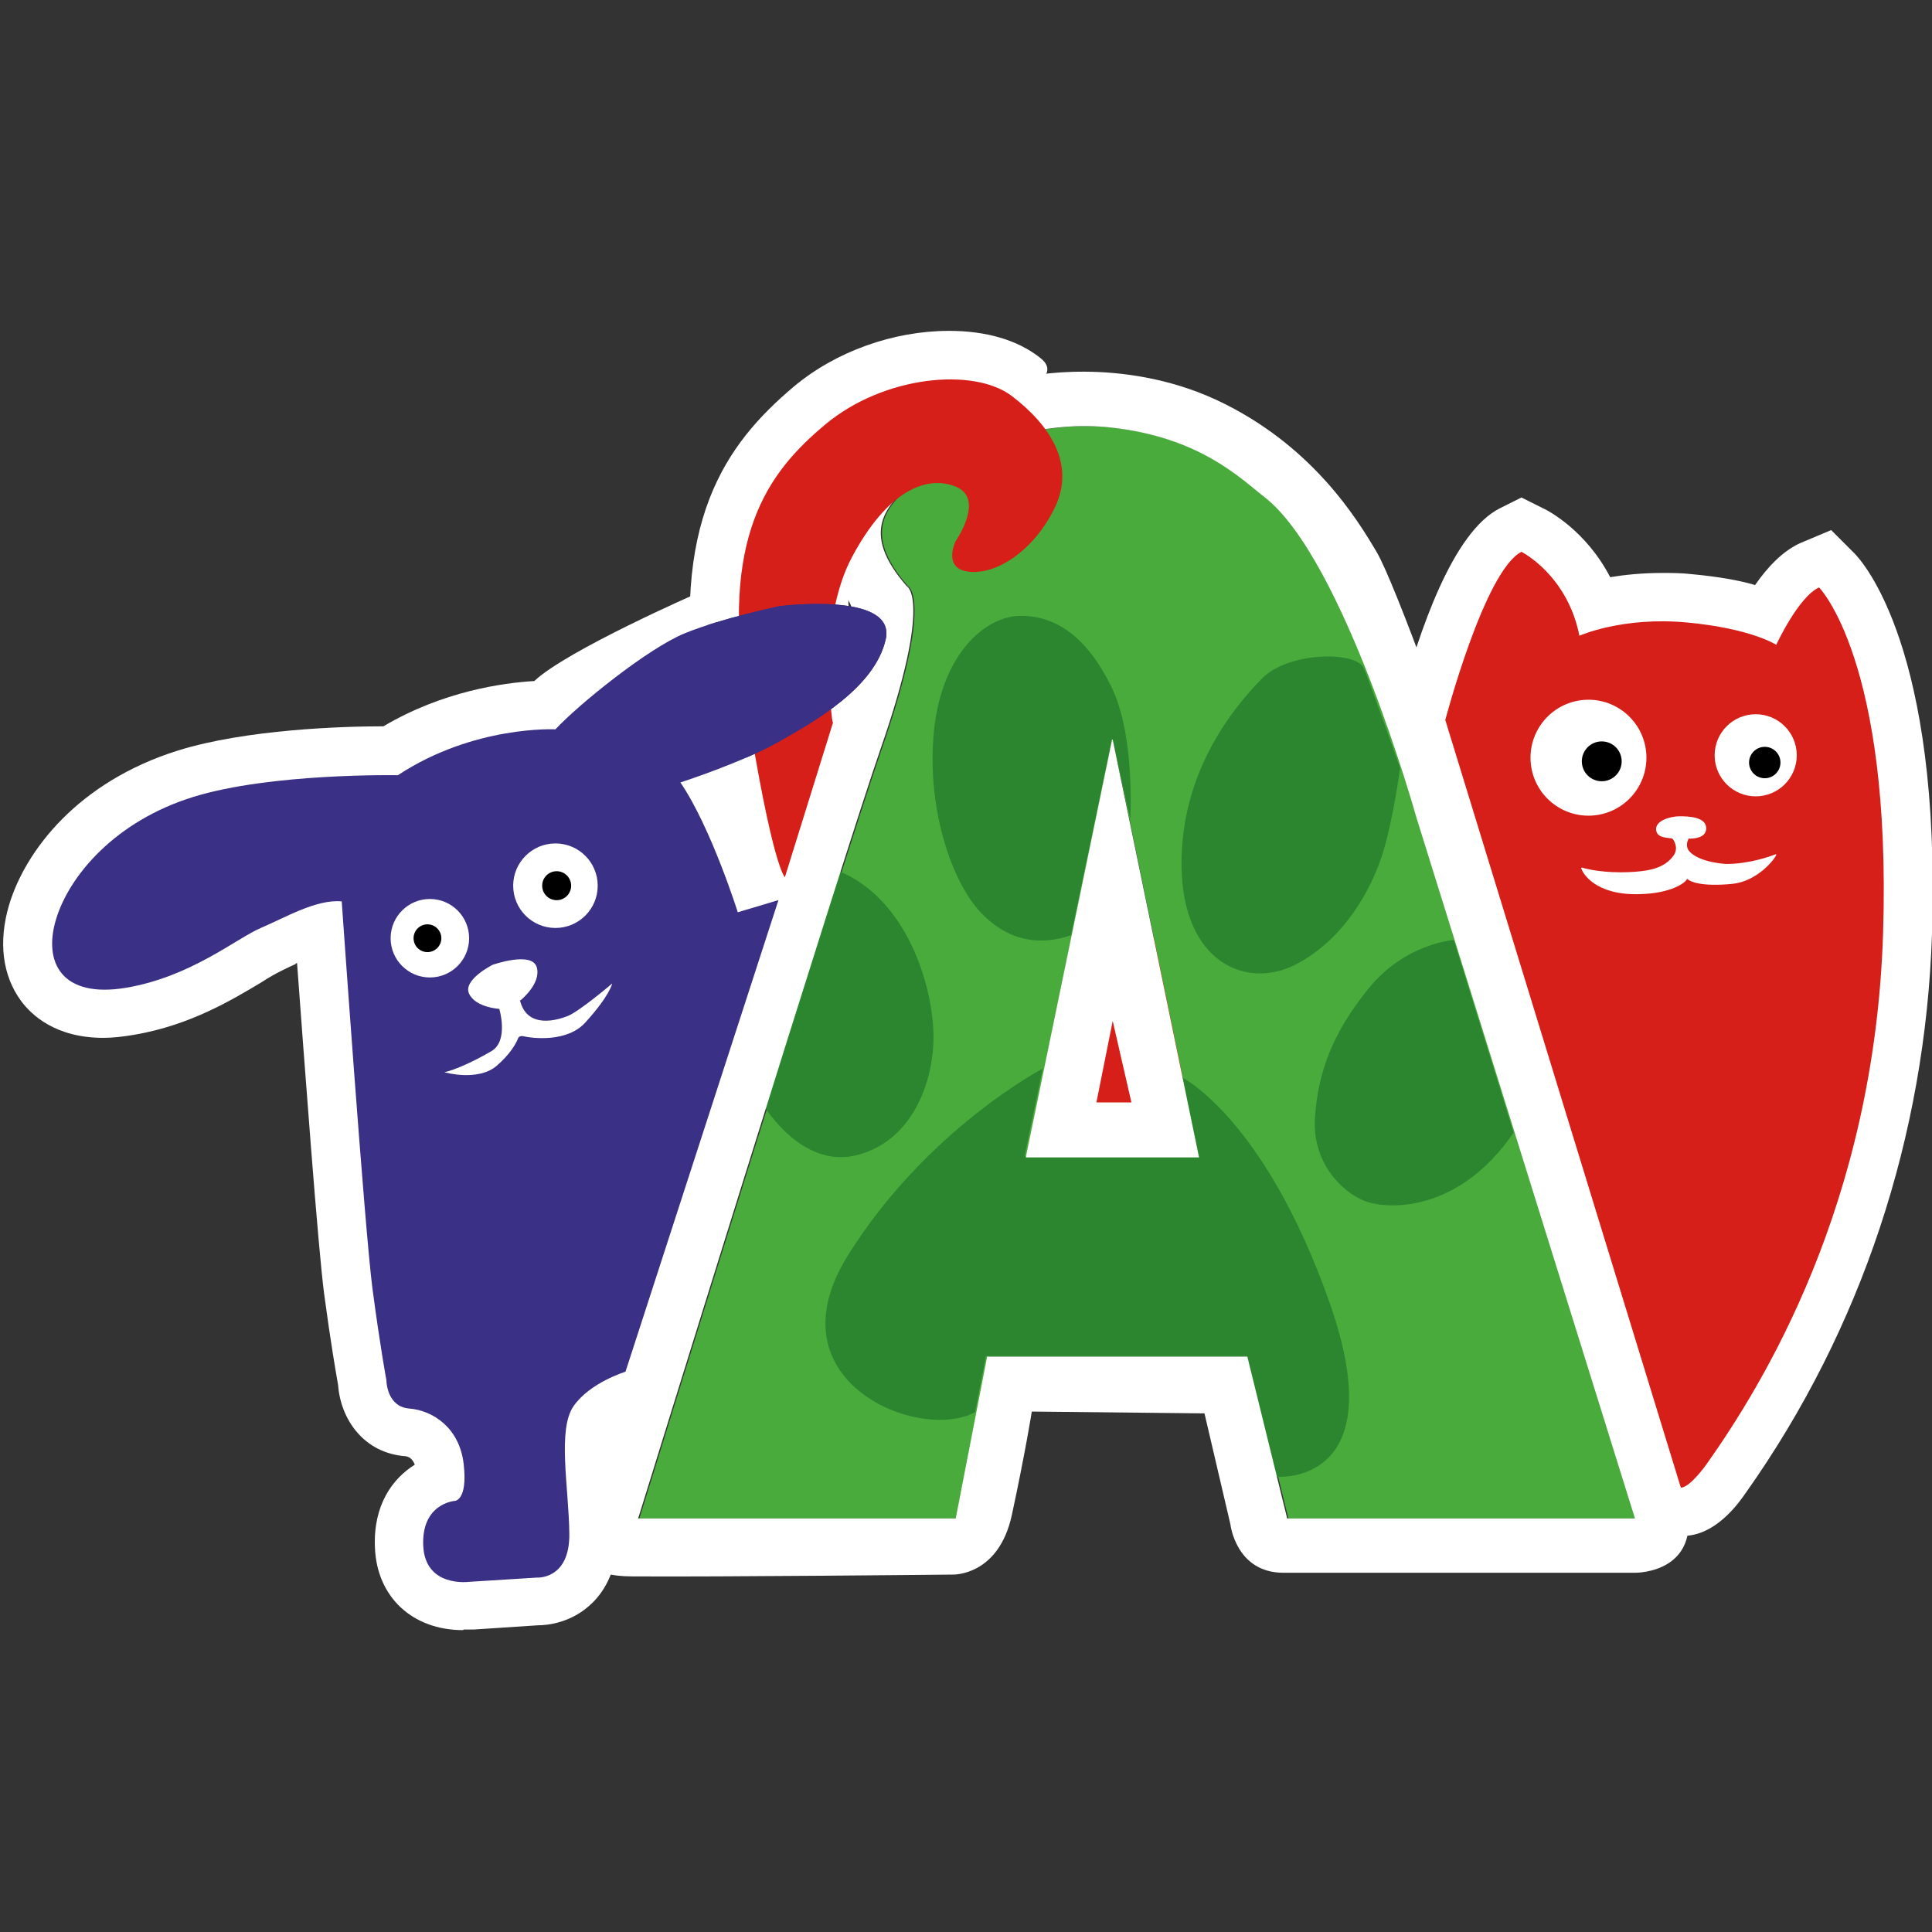 <?xml version="1.0" encoding="UTF-8"?> <svg xmlns="http://www.w3.org/2000/svg" id="_Слой_1" data-name="Слой_1" version="1.1" viewBox="0 0 32 32"><rect x="0" y="0" width="32" height="32" fill="#333333" stroke="none"/><defs><style> .st0 { fill: #3a3086; } .st1 { fill: #49ab3c; } .st2 { fill: #2c862f; } .st3 { fill: #fff; } .st4 { fill: #d71f19; } </style></defs><ellipse class="st4" cx="18.38" cy="17.8" rx="2.53" ry="2.35"></ellipse><g><path class="st1" d="M23.47,13.54l3.62,11.61h-5.75l-.66-2.68h-4.31s-.52,2.68-.52,2.68h-5.26s3.39-10.95,4.02-12.76c.86-2.48.43-2.68.43-2.68-.77-.88-.44-1.4.44-1.92.88-.52,1.9-.82,2.93-.71,1.49.16,2.16.85,2.55,1.15,1.32,1.02,2.52,5.31,2.52,5.31ZM19.86,19.15l-1.43-6.92-1.43,6.92h2.87Z"></path><g><path class="st2" d="M21.14,24.46s1.96.17.88-2.89-2.45-3.73-2.45-3.73l.27,1.31h-2.87l.3-1.45s-1.93,1.01-3.23,3.1,1.19,3.09,2.11,2.59l.18-.93h4.32s.49,1.99.49,1.99Z"></path><path class="st2" d="M12.67,18.34s.61,1,1.49.8,1.27-1.09,1.3-1.88-.38-2.34-1.56-2.83l-1.23,3.91Z"></path><path class="st2" d="M18.72,13.6s.09-1.4-.31-2.22-.91-1.18-1.5-1.18-1.31.63-1.44,1.9.29,2.51.78,3.02,1.03.53,1.49.37l.68-3.26.31,1.37Z"></path><path class="st2" d="M23.19,12.72s-.11.84-.29,1.42-.64,1.43-1.45,1.84-1.86-.04-1.88-1.63.89-2.66,1.33-3.11,1.57-.46,1.69-.17.6,1.65.6,1.65Z"></path><path class="st2" d="M24.08,15.57s-.8.05-1.41.8-.84,1.4-.89,2.14.44,1.23.82,1.38,1.56.2,2.47-1.13l-.99-3.19Z"></path></g><path class="st3" d="M18.43,12.25l1.43,6.92h-2.87l1.43-6.92ZM18.74,18.26l-.31-1.35-.27,1.35h.58Z"></path><path class="st3" d="M27.89,24.73c.4,1.34-.81,1.32-.81,1.32,0,0-5.04,0-5.82,0-.79,0-.88-.8-.88-.8l-.43-1.84-2.86-.03s-.11.69-.33,1.71-.98.99-.98.99c0,0-3.87.04-5.31.03-1.45,0-.9-1.2-.9-1.2,0,0,3.45-10.47,3.99-12.17.77-2.44.57-2.6.57-2.6-.22-.89-1.76-.75-.6-2.12,1.16-1.38,3.47-1.78,3.47-1.78,0,0,1.55-.35,3.14.38,1.59.74,2.34,1.98,2.66,2.52s1.39,3.58,1.39,3.58c0,0,3.3,10.69,3.7,12.02ZM27.08,25.15l-3.62-11.61s-1.2-4.29-2.52-5.31c-.39-.3-1.06-.99-2.55-1.15-1.03-.11-2.05.19-2.93.71-.88.52-1.21,1.04-.44,1.92,0,0,.43.2-.43,2.68-.63,1.81-4.02,12.76-4.02,12.76h5.26l.52-2.68h4.31s.66,2.68.66,2.68h5.75Z"></path></g><g><path class="st3" d="M27.8,25.43l-.56-.03-4.13-13.47.06-.22c.34-1.29.9-2.9,1.67-3.29l.36-.18.36.18c.09.04.71.37,1.11,1.14.24-.04.53-.07.86-.07.16,0,.32,0,.49.02.43.04.78.1,1.05.18.2-.29.46-.57.76-.7l.5-.21.38.38c.15.15,1.44,1.59,1.29,6.31-.11,3.35-1.17,6.55-3.08,9.25-.49.72-.93.72-1.07.72h-.04Z"></path><path class="st4" d="M23.94,11.92s.65-2.47,1.26-2.78c0,0,.76.38.96,1.39,0,0,.71-.32,1.78-.22s1.48.37,1.48.37c0,0,.37-.8.71-.95,0,0,1.2,1.21,1.06,5.72s-2.01,7.51-2.93,8.81c0,0-.27.38-.42.38l-3.9-12.71Z"></path><path class="st3" d="M27.99,13.89s0,0,0,0c.04,0,.27,0,.27-.17,0-.19-.29-.2-.44-.2s-.4.07-.39.22.2.13.27.15c0,0,0,0,0,0,.02.02.11.15.02.28-.1.14-.26.23-.54.26-.26.03-.66.03-.98-.06,0,0-.01,0-.01.01.02.08.23.45.96.43.54-.01.78-.2.79-.25,0,0,0,0,.01,0,.04.04.22.13.74.08.41-.04.7-.4.73-.48,0,0,0-.02-.01-.01-.08.03-.43.16-.82.16,0,0-.44-.02-.61-.21,0,0-.08-.08-.01-.21Z"></path><circle class="st3" cx="29.08" cy="12.51" r=".68"></circle><circle class="st3" cx="26.31" cy="12.55" r=".96"></circle><circle cx="29.23" cy="12.63" r=".26"></circle><circle cx="26.53" cy="12.61" r=".33"></circle><path class="st3" d="M12.49,15.16c-.22-.17-.46-.36-.94-3.41-.48-3.11.48-4.4,1.59-5.34.7-.59,1.66-.93,2.58-.93.61,0,1.13.15,1.5.44,1.06.8-4.92,1.35-2.65,5.92l.03.18-1.21,3.85-.91-.71Z"></path><path class="st4" d="M13.79,11.96s-.26-1.64.32-2.73,1.23-1.37,1.72-1.17,0,.9,0,.9c0,0-.23.46.22.51s1.07-.34,1.42-1.06-.08-1.37-.71-1.85-2.12-.34-3.09.47-1.74,1.87-1.31,4.6.64,2.9.64,2.9l.8-2.57Z"></path></g><g><path class="st0" d="M12.89,14.91l-.67.2s-.44-1.4-.95-2.15c0,0,1.02-.33,1.62-.67s1.6-.9,1.78-1.7-1.76-.55-1.76-.55c0,0-.96.2-1.57.45s-1.76,1.18-2.14,1.59c0,0-1.35-.07-2.61.76,0,0-2.1-.04-3.39.36s-2.05,1.3-2.27,2.02.09,1.32,1.16,1.14,1.83-.82,2.23-.99.92-.48,1.34-.44c0,0,.38,5.44.51,6.42s.23,1.51.23,1.51c0,0,0,.44.38.47s.83.31.9.92-.15.61-.15.61c0,0-.55.04-.52.74s.76.6.76.6l1.12-.07s.55.04.54-.73-.2-1.72.07-2.11.86-.57.86-.57l2.53-7.8Z"></path><g><path class="st3" d="M8.62,16.57s.35-.28.27-.55-.73-.04-.73-.04c0,0-.5.25-.39.48s.5.25.5.25c0,0,.16.53-.13.7s-.6.31-.78.35c0,0,.56.16.87-.11.22-.19.32-.37.35-.45.01-.03.04-.04.07-.04.17.04.75.11,1.05-.23.4-.44.44-.64.44-.64,0,0-.54.46-.74.54-.13.05-.67.24-.79-.27Z"></path><circle class="st3" cx="9.2" cy="14.67" r=".7"></circle><circle class="st3" cx="7.12" cy="15.54" r=".65"></circle><circle cx="9.22" cy="14.67" r=".24"></circle><circle cx="7.08" cy="15.54" r=".23"></circle></g></g><g><path class="st3" d="M7.67,27c-.84,0-1.43-.55-1.46-1.37-.03-.7.29-1.14.66-1.37-.03-.08-.08-.13-.15-.14-.7-.05-1.08-.62-1.12-1.18-.03-.17-.12-.68-.23-1.5-.1-.74-.33-3.87-.45-5.49-.01,0-.02.01-.03.02-.09.04-.17.08-.25.12-.06.03-.19.1-.31.18-.47.28-1.17.71-2.11.87-.18.03-.35.05-.51.05-.79,0-1.19-.38-1.36-.61-.31-.42-.38-.98-.2-1.59.27-.9,1.14-2.04,2.8-2.56,1.13-.35,2.72-.4,3.4-.4.98-.58,1.98-.72,2.5-.75.54-.51,2.69-1.45,2.69-1.45.03,0,1.17,3.45.87,3.57.12.25.22.51.31.73l.66,1.88-2.39,7.35-.4.12c-.14.04-.34.15-.42.24-.04.17,0,.65.02.95.02.23.04.47.04.71.01.6-.21.96-.41,1.16-.34.34-.75.38-.91.38l-1.06.07s-.09,0-.17,0Z"></path><path class="st0" d="M12.89,14.91l-.67.2s-.44-1.4-.95-2.15c0,0,1.02-.33,1.62-.67s1.6-.9,1.78-1.7-1.76-.55-1.76-.55c0,0-.96.2-1.57.45s-1.76,1.18-2.14,1.59c0,0-1.35-.07-2.61.76,0,0-2.1-.04-3.39.36s-2.05,1.3-2.27,2.02.09,1.32,1.16,1.14,1.83-.82,2.23-.99.92-.48,1.34-.44c0,0,.38,5.44.51,6.42s.23,1.51.23,1.51c0,0,0,.44.38.47s.83.31.9.92-.15.61-.15.61c0,0-.55.04-.52.74s.76.6.76.6l1.12-.07s.55.04.54-.73-.2-1.72.07-2.11.86-.57.86-.57l2.53-7.8Z"></path><g><path class="st3" d="M8.62,16.57s.35-.28.27-.55-.73-.04-.73-.04c0,0-.5.25-.39.48s.5.25.5.25c0,0,.16.53-.13.7s-.6.31-.78.35c0,0,.56.16.87-.11.22-.19.32-.37.35-.45.01-.03.04-.04.07-.04.17.04.75.11,1.05-.23.4-.44.44-.64.44-.64,0,0-.54.46-.74.54-.13.05-.67.24-.79-.27Z"></path><circle class="st3" cx="9.2" cy="14.67" r=".7"></circle><circle class="st3" cx="7.12" cy="15.54" r=".65"></circle><circle cx="9.22" cy="14.67" r=".24"></circle><circle cx="7.08" cy="15.54" r=".23"></circle></g></g></svg> 